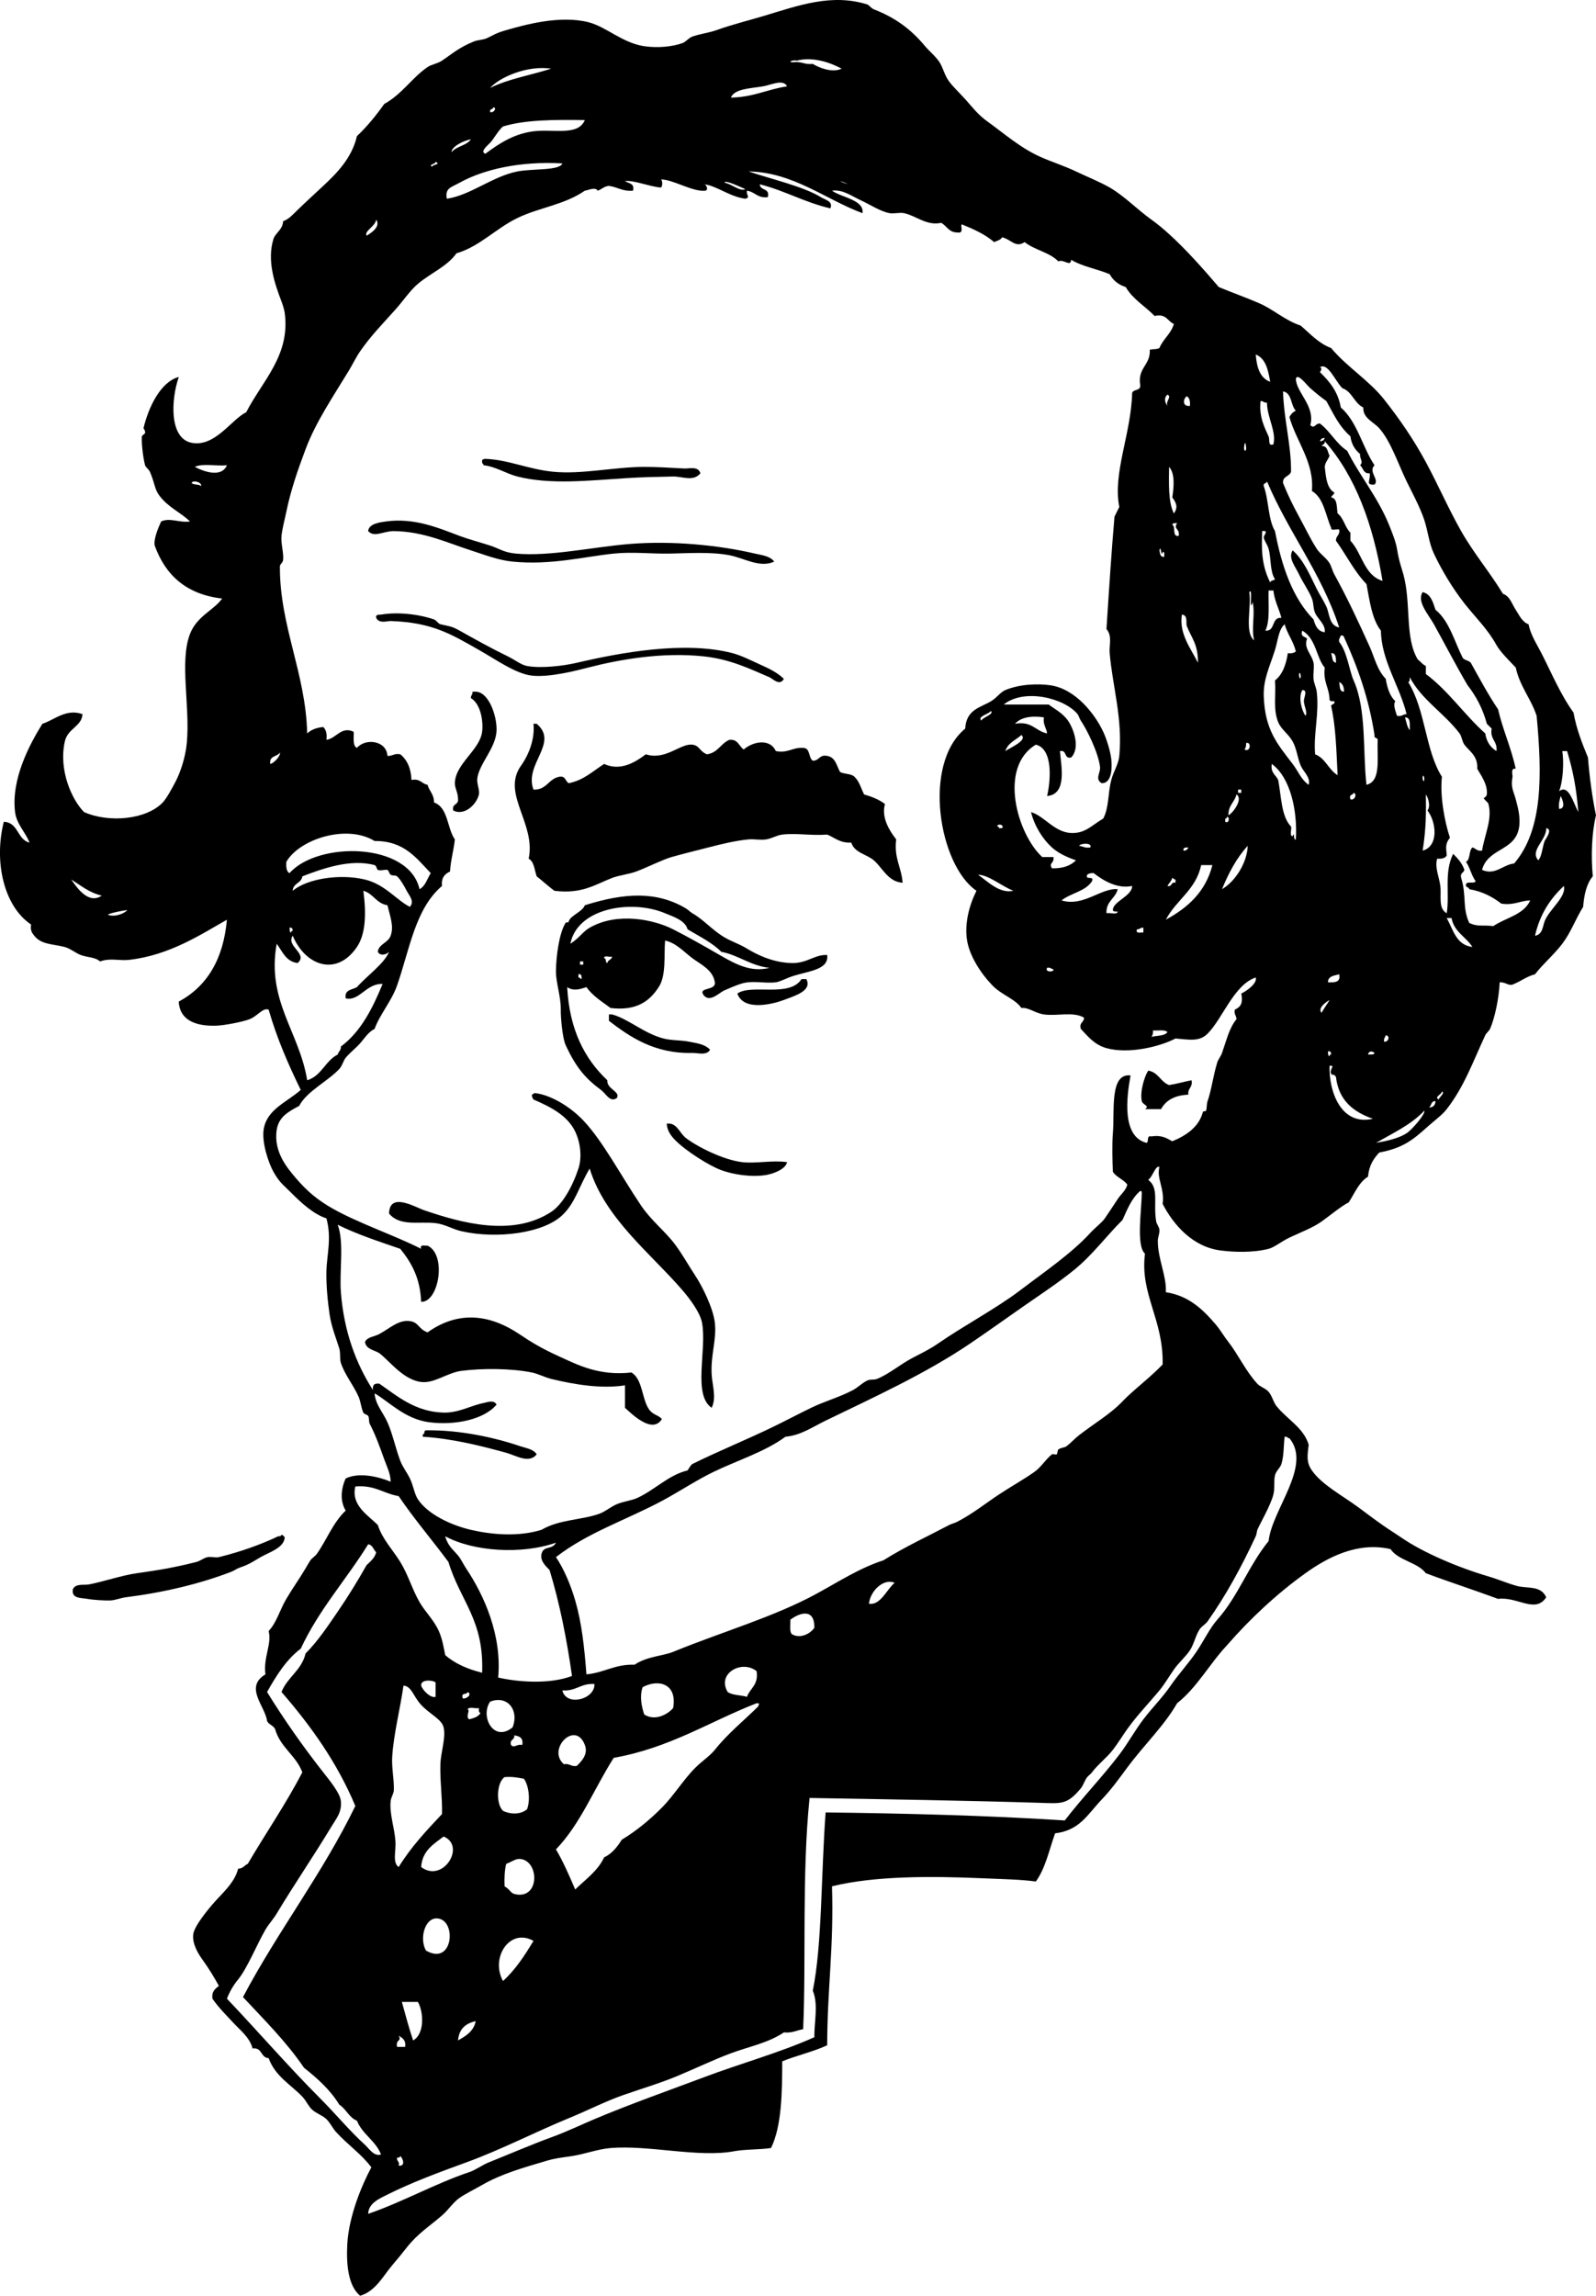 <?xml version="1.0" encoding="iso-8859-1"?>
<!-- Generator: Adobe Illustrator 13.0.2, SVG Export Plug-In . SVG Version: 6.00 Build 14948)  -->
<!DOCTYPE svg PUBLIC "-//W3C//DTD SVG 1.1//EN" "http://www.w3.org/Graphics/SVG/1.1/DTD/svg11.dtd">
<svg version="1.1" id="Layer_1" xmlns="http://www.w3.org/2000/svg" xmlns:xlink="http://www.w3.org/1999/xlink" x="0px" y="0px"
	 width="238.654px" height="343.146px" viewBox="0 0 238.654 343.146" style="enable-background:new 0 0 238.654 343.146;"
	 xml:space="preserve">
<g>
	<path style="fill-rule:evenodd;clip-rule:evenodd;" d="M104.733,70.746c-1.053,1.294-2.702,0.455-4.08,0.48
		c-2.286,0.042-4.722,0.097-6.96,0.24c-5.66,0.361-11.421,1.013-16.32-0.24c-1.744-0.446-3.245-1.49-5.04-1.68
		c-0.045-0.194-0.241-0.239-0.24-0.48c-0.088-0.408,0.188-0.453,0.48-0.48c3.395,0.115,6.36,1.541,10.08,1.92
		c4.286,0.438,9.177-0.71,13.68-0.72c1.64-0.003,3.828,0.115,6,0.24C103.044,70.066,104.412,69.63,104.733,70.746z"/>
	<path style="fill-rule:evenodd;clip-rule:evenodd;" d="M115.773,83.946c-2.167,0.996-4.503-0.539-6.72-0.96
		c-2.737-0.52-5.991-0.298-8.88-0.24c-2.785,0.056-5.529-0.297-8.4,0c-4.485,0.465-9.354,1.758-15.12,1.2
		c-2.146-0.208-4.213-1.03-6.24-1.68c-3.505-1.125-7.108-2.842-11.52-2.88c-1.564-0.014-2.92,1.013-3.84,0
		c0.086-1.127,1.808-1.325,2.64-1.44c4.231-0.588,7.785,0.931,11.04,2.16c1.337,0.505,2.66,0.828,4.56,1.44
		c1.318,0.425,2.031,1.037,3.84,1.2c5.153,0.465,11.492-0.991,17.04-1.44c6.355-0.515,13.287,0.172,18.72,1.44
		C113.887,82.978,115.154,83.096,115.773,83.946z"/>
	<path style="fill-rule:evenodd;clip-rule:evenodd;" d="M117.213,101.466c-0.617,1.155-1.706-0.049-2.16-0.24
		c-2.735-1.154-5.744-2.687-9.84-3.12c-6.133-0.648-12.404,0.421-17.28,1.68c-1.692,0.437-5.775,1.5-8.4,1.2
		c-2.415-0.276-5.298-2.356-7.92-3.84c-4.103-2.321-6.949-4.116-13.2-4.32c-0.483-0.016-1.74,0.444-2.16-0.48
		c-0.112-0.512,0.343-0.457,0.72-0.48c2.339-0.409,5.511-0.111,7.92,0.72c0.378,0.13,0.625,0.644,0.96,0.72
		c1.442,0.327,1.718,0.311,2.88,0.96c2.235,1.248,4.585,2.57,7.2,3.84c1.083,0.526,1.995,1.278,2.88,1.44
		c2.088,0.382,5.392-0.001,7.44-0.48c6.416-1.499,16.073-3.312,23.28-1.44c1.319,0.343,2.818,1.11,4.08,1.68
		C114.877,99.876,116.193,100.48,117.213,101.466z"/>
	<path style="fill-rule:evenodd;clip-rule:evenodd;" d="M70.653,103.386c0.16,0,0.32,0,0.48,0c1.952,0.04,3.171,3.58,3.12,5.76
		c-0.062,2.635-2.601,4.97-2.88,7.2c-0.103,0.816,0.388,1.763,0.24,2.4c-0.354,1.529-2.198,3.252-3.84,2.4
		c-0.252-1.052,0.812-0.788,0.72-1.68c0.001-1.001-0.497-1.677-0.48-2.4c0.066-2.921,3.714-4.92,4.08-7.68
		c0.189-1.429-0.146-4.12-1.68-5.04C70.383,103.915,70.708,103.839,70.653,103.386z"/>
	<path style="fill-rule:evenodd;clip-rule:evenodd;" d="M79.773,108.186c0.16,0,0.32,0,0.48,0c3.39,2.873-1.932,6.027-0.48,9.84
		c1.987,0.067,2.228-1.612,3.84-1.92c0.995-0.195,0.901,0.699,1.44,0.96c2.262-0.458,3.619-1.821,5.28-2.88
		c2.452,1.141,4.697-0.278,6.24-1.44c2.949,0.955,5.176-1.658,6.96-1.44c1.103,0.135,0.984,0.931,2.16,1.44
		c1.64-0.201,2.069-1.611,3.36-2.16c1.334-0.135,1.431,0.969,2.16,1.44c1.38-1.196,3.904-1.707,4.8,0.24
		c1.864,0.344,2.462-0.578,4.08-0.48c1.11,0.01,0.771,1.469,1.44,1.92c0.985,0.025,0.96-0.959,2.16-0.72
		c1.245,0.194,1.406,1.474,1.92,2.4c0.614,0.346,1.692,0.227,2.16,0.72c0.708,0.652,0.985,1.734,1.439,2.64
		c1.176,0.344,2.271,0.77,3.12,1.44c-0.581,2.048,0.705,4.018,1.68,5.28c-0.354,2.834,0.795,4.166,0.96,6.48
		c-2.179-0.126-3.035-2.277-4.319-3.36c-1.114-0.939-2.853-1.087-3.36-2.64c-1.689,0.089-2.46-0.74-3.6-1.2
		c-2.361,0.189-4.621-0.255-6.72,0c-0.842,0.102-1.579,0.597-2.4,0.72c-0.892,0.134-1.832-0.077-2.64,0
		c-1.956,0.185-4.119,0.711-6,1.2c-1.857,0.482-3.8,0.946-5.52,1.44c-1.359,0.391-3.533,1.505-5.28,2.16
		c-1.104,0.414-2.514,0.544-3.6,0.96c-2.51,0.962-4.502,2.444-8.64,1.92c-0.914-0.687-1.747-1.453-2.64-2.16
		c-0.339-0.94-0.368-2.191-1.2-2.64c1.082-5.077-3.749-9.385-1.44-13.44c0.151-0.266,0.306-0.46,0.48-0.72
		C79.049,112.761,79.998,110.512,79.773,108.186z"/>
	<path style="fill-rule:evenodd;clip-rule:evenodd;" d="M120.574,146.346c0.905,1.727-1.638,2.471-3.36,3.12
		c-1.569,0.591-5.996,1.764-6.96-0.96c2.119-1.496,7.794,0.655,9.6-2.16C120.093,146.346,120.333,146.346,120.574,146.346z"/>
	<path style="fill-rule:evenodd;clip-rule:evenodd;" d="M91.054,151.625c0.16,0,0.32,0,0.48,0c2.539,0.728,4.742,2.837,7.68,3.6
		c1.193,0.31,2.622,0.231,3.84,0.48c1.035,0.211,2.347,0.342,3.12,1.2c-0.482,0.914-1.843,0.461-2.64,0.48
		c-5.694,0.135-9.37-2.42-12.48-4.8C91.054,152.266,91.054,151.946,91.054,151.625z"/>
	<path style="fill-rule:evenodd;clip-rule:evenodd;" d="M171.694,160.025c1.516,0.244,1.838,1.682,3.12,2.16
		c1.183-0.177,2.218-0.502,3.359-0.72c0.222,1.101-0.601,1.159-0.479,2.16c-1.999,0.081-3.349,0.812-4.08,2.16c-0.8,0-1.601,0-2.4,0
		c0.786-0.515-0.358-0.626-0.479-1.2C170.439,163.189,171.106,160.951,171.694,160.025z"/>
	<path style="fill-rule:evenodd;clip-rule:evenodd;" d="M106.414,210.426c-2.866-1.968-0.681-8.656-1.44-12.72
		c-0.281-1.506-1.765-3.498-2.88-4.801c-4.632-5.412-11.619-10.748-13.92-18.24c-1.657,2.796-2.138,5.102-4.08,6.96
		c-2.835,2.713-9.81,3.611-15.12,2.399c-1.328-0.303-2.45-1.039-3.84-1.2c-2.531-0.292-5.329,0.537-6.96-1.439
		c0.078-3.265,3.833-0.974,5.28-0.48c5.499,1.875,13.188,4.019,18.96,0.24c1.682-1.101,3.185-3.768,4.08-6.48
		c0.553-1.678,0.318-3.84-0.48-5.52c-1.16-2.439-3.736-3.716-6.24-4.8c-0.127-0.193-0.25-0.39-0.24-0.72
		c0.194-0.045,0.239-0.241,0.48-0.24c2.344,0.274,5.254,2.03,7.2,4.08c2.913,3.068,5.535,8.096,8.64,12.72
		c1.488,2.216,3.587,3.838,5.04,5.76c1.14,1.509,1.994,3.099,3.12,4.8c0.958,1.447,2.63,4.756,2.88,6.961
		c0.289,2.552-0.629,4.734-0.48,7.68C106.498,207.049,107.177,208.889,106.414,210.426z"/>
	<path style="fill-rule:evenodd;clip-rule:evenodd;" d="M99.693,167.946c0.16,0,0.32,0,0.48,0c1.156,0.166,1.509,1.479,2.4,2.16
		c1.716,1.312,5.573,3.262,8.4,3.6c2.055,0.246,4.502-0.32,6.72,0c-0.196,1.048-2.05,1.741-3.12,1.92
		c-2.143,0.36-4.824-0.033-6.72-0.72c-1.8-0.653-5.406-2.932-6.96-4.56C100.265,169.687,99.774,168.988,99.693,167.946z"/>
	<path style="fill-rule:evenodd;clip-rule:evenodd;" d="M94.414,205.146c1.692,0.972,1.544,3.956,2.64,5.521
		c0.596,0.85,1.381,0.809,1.92,1.439c-1.399,2.274-4.393-0.652-5.52-1.68c0-1.12,0-2.24,0-3.36c-3.459,0.55-7.514-0.101-11.04-0.96
		c-0.91-0.222-1.973-0.777-2.88-0.96c-3.115-0.626-7.413-0.646-10.56-0.24c-1.96,0.253-3.95,1.79-5.76,1.681
		c-2.78-0.169-4.95-3.153-6.48-4.32c-0.786-0.494-1.987-0.573-2.16-1.68c0.366-0.786,1.3-0.735,2.16-1.2
		c1.582-0.855,2.892-2.16,4.56-1.92c1.362,0.196,1.254,1.186,2.64,1.68c5.061-3.595,9.87-2.308,13.68,0.24
		c1.971,1.317,3.35,2.151,6,3.359C86.358,203.997,89.57,205.691,94.414,205.146z"/>
	<path style="fill-rule:evenodd;clip-rule:evenodd;" d="M80.253,217.386c-1.162,1.441-3.123,0.153-4.56-0.24
		c-3.518-0.963-7.828-2.09-12.48-2.4c-0.039-0.278,0.053-0.427,0.24-0.479c-0.039-0.279,0.053-0.427,0.24-0.48
		c5.073-0.065,10.222,1.06,14.16,2.4C78.637,216.452,79.8,216.604,80.253,217.386z"/>
	<path style="fill-rule:evenodd;clip-rule:evenodd;" d="M42.574,229.865c-0.176,1.512-2.24,2.112-3.6,2.88
		c-0.73,0.413-1.371,0.857-2.16,1.2c-0.729,0.316-1.146,0.375-1.68,0.721c-0.073,0.047-0.49,0.243-0.48,0.239
		c-4.773,1.854-10.308,3.147-15.84,3.84c-0.791,0.1-1.6,0.459-2.4,0.48c-0.693,0.019-2.429-0.072-3.36-0.24
		c-0.92-0.165-2.402-0.016-2.16-1.439c0.443-0.911,1.619-0.573,2.4-0.721c2.247-0.424,4.833-1.345,7.2-1.68
		c3.124-0.441,5.508-0.821,8.88-1.68c0.611-0.156,1.047-0.594,1.68-0.721c0.535-0.106,1.151,0.13,1.68,0
		c3.109-0.762,6.119-1.814,8.88-3.119c0.279,0.039,0.427-0.054,0.48-0.24C42.307,229.492,42.523,229.597,42.574,229.865z"/>
	<path style="fill-rule:evenodd;clip-rule:evenodd;" d="M4.414,125.946c-0.589-1.532-1.937-2.759-2.16-4.56
		c-0.613-4.953,2.193-10.162,4.08-13.2c1.786-0.561,3.56-2.325,6-1.44c-0.104,1.856-2.196,2.101-2.64,4.08
		c-0.962,4.292,1.066,8.746,2.88,10.56c3.788,1.665,9.352,1.096,11.76-1.44c0.596-0.628,1.351-2.046,1.92-3.12
		c0.653-1.231,1.471-3.52,1.68-5.76c0.516-5.542-1.122-12.202,0.48-16.32c1.045-2.687,3.597-3.552,4.8-5.28
		c-5.377-0.623-8.488-3.512-10.08-7.92c-0.179-0.954,0.486-2.561,0.96-3.6c1.335-0.622,2.649,0.225,4.32,0
		c-1.541-1.469-3.187-2.05-4.56-3.84c-0.769-1.003-0.651-1.754-1.44-3.6c-0.14-0.326-0.651-0.693-0.72-0.96
		c-0.332-1.289-0.547-3.327-0.48-4.32c0.008-0.11,0.464-0.413,0.48-0.48c0.078-0.328-0.234-0.744-0.24-0.72
		c0.729-3.092,2.535-6.951,5.28-7.68c-1.195,3.48-1.416,9.184,1.92,9.84c3.491,0.687,5.948-3.499,8.16-4.56
		c2.414-4.702,6.629-8.519,5.76-14.88c-0.066-0.479-0.323-1.269-0.48-1.68c-1.038-2.711-2.202-6.133-1.2-9.36
		c0.273-0.88,1.38-1.354,1.44-2.64c0.871-0.301,1.517-1.058,2.16-1.68c1.23-1.192,2.429-2.279,3.84-3.6
		c1.946-1.821,4.271-4.103,5.04-7.44c1.525-1.435,2.851-3.069,4.08-4.8c2.723-1.517,4.142-3.919,6.48-5.52
		c0.61-0.417,1.444-0.481,2.16-0.96c1.483-0.99,2.529-1.968,4.8-2.88c0.584-0.234,1.302-0.2,1.92-0.48
		c1.045-0.474,1.212-0.721,2.88-1.2c2.837-0.814,7.988-2.247,12.24-1.2c2.701,0.665,5.116,3.114,8.4,3.6
		c2.036,0.301,4.286,0.069,5.76-0.48c0.438-0.163,0.913-0.774,1.44-0.96c1.13-0.4,2.495-0.564,3.6-0.96
		c2.427-0.871,4.881-1.46,7.2-2.16c5.069-1.528,10.034-3.353,15.36-1.68c0.226,0.071,0.61,0.583,0.96,0.72
		c3.247,1.272,5.55,2.961,7.68,5.52c0.627,0.754,1.591,1.515,2.16,2.4c0.55,0.855,0.73,1.937,1.439,2.88
		c0.635,0.844,1.595,1.745,2.4,2.64c1.187,1.319,1.886,2.307,3.36,3.36c2.27,1.622,4.923,3.958,7.92,5.28
		c1.699,0.75,3.558,1.336,5.279,2.16c1.639,0.784,3.459,1.497,5.04,2.4c2.166,1.238,4.052,3.233,6.24,4.8
		c0.979,0.702,1.756,1.362,2.641,2.16c2.453,2.213,5.103,5.185,7.439,7.92c2.076,0.86,3.976,1.531,6,2.4
		c2.182,0.936,3.874,2.579,6.24,3.36c1.424,1.216,2.647,2.633,4.56,3.36c2.351,2.825,5.64,4.795,7.92,7.68
		c2.272,2.874,4.427,5.995,6.24,9.36c1.834,3.402,3.392,6.997,5.28,10.32c1.905,3.354,4.296,6.15,6.24,9.36
		c1.08,0.397,1.327,1.499,1.92,2.4c0.494,0.752,0.983,1.868,1.92,2.16c0.292,1.562,1.224,2.96,1.92,4.32
		c1.537,3.003,2.832,6.149,4.8,8.88c0.448,2.512,1.302,4.619,2.16,6.72c0.245,3.035,0.639,5.922,1.2,8.64
		c-0.654,2.73-0.745,6.081-0.48,9.12c-0.919,1.081-1.291,2.709-1.439,4.56c-1.192,1.922-1.815,3.801-3.12,5.52
		c-1.254,1.651-2.812,2.928-4.08,4.56c-1.205,0.315-2.05,0.99-3.12,1.44c-0.82,0.435-1.117-0.275-2.16-0.24
		c-0.108,2.442-0.747,5.377-1.439,6.96c-0.124,0.282-0.567,0.63-0.721,0.96c-1.88,4.049-3.153,7.679-5.76,11.04
		c-0.696,0.897-1.895,1.753-2.88,2.64c-2.227,2.003-3.717,3.189-7.2,3.84c-0.859,0.9-1.552,1.968-1.68,3.6
		c-1.378,0.862-2.007,2.474-2.88,3.84c-1.29,0.677-2.644,1.863-4.08,2.88c-1.3,0.919-2.847,1.485-4.8,2.399
		c-1.127,0.527-2.241,1.454-3.12,1.681c-2.373,0.611-5.306,0.489-7.2,0.239c-4.115-0.541-6.987-3.761-8.641-6.959
		c0.321-2.338-0.937-3.773-0.479-5.52c-0.574-0.324-1.025,1.526-1.68,1.92c1.686,1.265,0.717,3.472,1.199,6.24
		c0.06,0.337,0.45,0.859,0.48,1.199c0.053,0.599-0.239,1.107-0.24,1.681c-0.002,2.735,1.336,5.274,1.2,7.68
		c3.393,0.521,5.499,2.523,7.44,4.8c0.721,0.846,1.183,1.7,1.92,2.641c1.409,1.797,2.615,4.399,4.319,6.239
		c0.447,0.483,1.209,0.664,1.681,1.2c0.543,0.617,0.702,1.541,1.199,2.16c1.586,1.973,4.061,3.23,4.801,5.76
		c-0.184,1.558-0.387,2.601,0.479,3.84c1.513,2.163,4.555,3.742,6.96,5.521c1.164,0.86,2.384,1.786,3.601,2.64
		c0.999,0.702,1.69,1.108,2.88,1.92c3.283,2.242,8.476,4.444,12.96,5.761c1.492,0.438,2.979,1.088,4.319,1.439
		c1.511,0.396,3.52-0.12,4.32,1.68c-1.632,2.499-4.312-0.144-7.2,0.24c-3.558-1.321-7.252-2.508-10.8-3.84
		c-1.287-1.673-4.07-1.85-5.28-3.6c-4.93-1.145-9.431,1.243-12.72,3.6c-4.25,3.046-8.285,6.801-11.76,10.8
		c-2.599,2.762-4.44,6.28-7.44,8.641c-1.892,3.327-4.863,6.135-7.439,9.6c-1.143,1.536-2.31,3.196-3.84,4.8
		c-2.15,2.254-3.263,4.593-6.96,5.04c-0.887,2.475-1.452,5.269-2.881,7.2c-2.315-0.312-4.908-0.348-7.92-0.48
		c-7.844-0.345-16.254-0.358-22.56,1.2c0.285,9.203-0.697,15.194-0.72,23.761c-2.076,0.964-4.559,1.521-6.72,2.399
		c-0.014,4.467-0.051,9.688-1.68,12.96c-1.775,0.261-3.842,0.168-5.52,0.48c-5.347,0.993-12.73-0.959-18.48-0.48
		c-1.905,0.159-3.917,0.926-5.76,1.2c-1.692,0.252-2.441,0.306-3.84,0.72c-3.544,1.049-6.698,1.935-9.6,3.601
		c-1.158,0.664-2.473,1.305-3.36,1.92c-0.979,0.679-1.642,1.777-2.64,2.64c-1.919,1.659-3.587,2.662-5.28,4.8
		c-0.726,0.917-1.391,1.748-2.16,2.641c-1.331,1.544-2.461,3.873-4.8,4.56c-1.797-1.496-2.076-4.675-1.92-7.68
		c0.221-4.248,2.211-8.941,3.6-11.521c-1.493-1.997-3.539-3.363-5.28-5.279c-0.528-0.581-0.876-1.376-1.44-1.921
		c-0.589-0.569-1.585-0.882-2.16-1.439c-0.617-0.599-0.853-1.307-1.44-1.92c-1.766-1.844-4.054-3.034-5.04-5.76
		c-1.229-0.051-0.916-1.645-2.4-1.44c-0.432-1.668-1.842-2.715-2.88-3.84c-1.083-1.174-2.196-2.257-3.12-3.601
		c-0.153-1.112,0.435-1.484,0.96-1.92c-0.708-1.282-1.451-2.522-2.4-3.84c-0.459-0.638-1.616-2.271-1.44-3.84
		c0.142-1.268,2.299-3.867,3.36-5.04c1.127-1.245,2.879-2.812,3.36-4.8c0.731,0.011,0.934-0.507,1.44-0.72
		c2.693-4.587,5.665-8.896,8.16-13.681c-0.963-2.557-3.315-3.724-4.08-6.479c-0.267-0.533-0.95-0.65-1.2-1.2
		c-0.265-2.197-3.457-5.028-0.24-6.96c-0.342-2.579,0.989-4.506,0.48-6.48c1.192-1.252,1.644-3.104,2.64-4.8
		c0.901-1.534,1.959-3.004,2.88-4.56c0.232-0.393,0.456-0.812,0.72-1.2c0.224-0.329,0.711-0.61,0.96-0.96
		c1.467-2.059,2.392-4.645,4.32-6.48c-0.873-1.445-0.708-3.245,0-4.8c2.039-0.99,4.974-0.243,6.72,0.48
		c0.001-1.193-0.583-2.306-0.96-3.36c-0.658-1.836-1.296-3.632-2.16-5.28c-0.167-0.318-0.052-0.899-0.24-1.199
		c-0.098-0.156-0.621-0.264-0.72-0.48c-0.323-0.708-0.395-1.67-0.72-2.4c-0.796-1.788-2.076-3.288-2.64-5.039
		c-0.203-0.631-0.016-1.405-0.24-2.16c-0.357-1.207-1.163-3.167-1.44-5.04c-0.288-1.942-0.529-4.403-0.48-6.48
		c0.059-2.512,0.815-4.979,0-7.92c-1.89-0.604-3.726-2.278-5.28-3.84c-1.255-1.261-1.708-1.479-2.64-3.12
		c-0.687-1.209-1.825-4.428-1.44-6.48c0.543-2.9,3.437-3.911,5.52-5.76c-1.837-3.763-3.548-7.652-4.8-12
		c-0.87-0.34-1.642,0.969-2.88,1.44c-1.019,0.388-3.707,0.924-5.04,0.96c-2.886,0.077-5.375-0.75-5.52-3.6
		c4.208-2.272,6.667-6.292,7.2-12.24c-3.746,2.112-8.522,5.315-14.64,6c-1.452,0.162-2.832-0.319-4.32,0.24
		c-0.755-0.672-1.873-0.587-2.88-0.96c-0.788-0.292-1.579-0.985-2.4-1.2c-1.789-0.468-3.503-0.337-4.56-1.68
		c-0.318-0.402-0.636-0.804-0.48-1.68c-4.1-2.745-5.583-9.441-4.08-15.36C2.786,122.934,2.543,125.496,4.414,125.946z
		 M119.133,9.065c-0.521-0.173-1.527,0.246-0.48,0.24c1.208-0.167,1.673,0.407,2.88,0.24c0.933,0.591,2.936,1.379,4.319,0.72
		C124.206,9.372,121.543,8.421,119.133,9.065z M73.293,13.146c2.655-1.345,6.091-1.909,9.12-2.88
		C78.874,9.72,74.666,11.555,73.293,13.146z M114.093,12.906c-2.009,0.334-4.26,0.365-4.8,1.68c3.318-0.042,5.473-1.247,8.4-1.68
		C117.119,11.757,115.324,12.701,114.093,12.906z M73.293,16.746c0.494,0.21,1.078-0.623,0.48-0.72
		C73.752,16.404,73.162,16.213,73.293,16.746z M75.213,18.906c-0.549,0.451-1.092,1.356-1.68,2.16
		c-0.409,0.559-1.886,1.554-0.96,1.92c1.773-1.301,4.058-2.965,7.2-3.36c3.047-0.383,6.658,0.748,7.68-1.68
		C83,17.892,78.582,17.874,75.213,18.906z M67.534,22.746c0.696-0.904,2.234-0.965,2.88-1.92
		C69.177,21.034,67.448,22.013,67.534,22.746z M64.653,24.906c-0.041-0.325,1.389-0.311,0.48-0.72
		C65.174,24.51,63.913,24.665,64.653,24.906z M68.733,27.306c-1.299,0.72-2.218,0.81-1.92,2.4c3.546-0.516,6.793-3.333,10.56-4.08
		c2.251-0.446,6.303-0.087,6.72-1.2C77.675,24.056,72.258,25.352,68.733,27.306z M94.653,28.505c-1.572,0.132-2.323-0.557-3.6-0.72
		c-0.738,0.062-1.08,0.521-1.68,0.72c-0.33-0.619-1.471-0.053-1.92,0c-3.086,2.125-6.85,2.514-10.08,4.08
		c-3.22,1.562-5.697,4.292-9.12,5.28c-1.385,1.97-3.856,2.945-5.76,4.56c-1.202,1.019-2.172,2.511-3.36,3.84
		c-1.982,2.219-3.65,3.892-5.28,6.24c-0.63,0.907-1.083,1.896-1.68,2.88c-2.278,3.754-4.948,7.676-6.48,11.76
		c-1.182,3.153-2.213,6.108-2.88,9.36c-0.232,1.134-0.601,2.462-0.72,3.6c-0.117,1.117,0.358,2.562,0.24,3.6
		c-0.051,0.445-0.479,0.601-0.48,0.96c-0.04,8.927,3.87,15.943,4.08,24.96c0.58-0.541,1.379-0.86,2.4-0.96
		c0.412,0.388,0.596,1.004,0.48,1.92c1.501-0.22,2.215-2.096,4.08-1.2c0.034,0.926-0.188,2.107,0.48,2.4
		c1.336-1.523,4.441-1.066,4.56,1.2c0.773,0.053,1.015-0.424,1.92-0.24c1.023,0.817,1.601,2.08,1.68,3.84
		c1.302-0.262,1.508,0.571,2.4,0.72c0.251,0.949,0.988,1.412,0.96,2.64c2.142,0.738,1.937,3.823,3.12,5.52
		c-0.169,1.67-0.616,3.063-0.72,4.8c-0.763,0.356-1.332,0.909-1.2,2.16c-4.016,3.426-4.82,9.452-6.72,14.88
		c-0.811,2.315-2.548,4.271-3.36,6.48c-0.959,0.492-1.516,1.427-2.16,2.16c-0.666,0.757-1.495,1.355-2.16,2.16
		c-0.373,0.452-0.498,1.187-0.96,1.68c-1.752,1.869-4.877,3.341-6,5.52c-1.722,0.902-3.078,1.704-3.36,3.6
		c-0.49,3.293,1.631,5.734,2.88,7.2c1.683,1.975,3.281,3.297,5.52,4.56c3.882,2.19,9.386,4.047,13.2,6
		c-0.242-0.723,0.535-0.426,0.96-0.48c2.913,1.364,1.685,8.506-0.96,8.4c-0.127-3.554-1.468-5.892-3.12-7.92
		c-3.215-1.105-6.473-2.168-9.36-3.601c1,2.6,0.235,6.905,0.48,10.08c0.463,6.019,2.332,10.791,4.8,14.64
		c-0.111-0.751,0.208-1.071,0.96-0.96c2.661,1.843,5.381,4.219,9.6,4.32c2.275,0.055,4.069-1.068,6-1.439
		c0.48-0.093,1.497-0.536,1.92,0.239c-1.826,2.208-6.155,3.15-10.08,2.641c-3.633-0.473-6.003-3.085-8.16-4.32
		c0.123,1.677,1.256,2.829,1.92,4.32c0.805,1.808,1.207,3.878,1.92,5.76c0.352,0.928,0.969,1.68,1.44,2.64
		c0.525,1.07,0.665,2.315,1.2,3.12c1.504,2.266,4.991,3.882,7.92,4.561c3.053,0.707,7.014,1.088,10.56,0
		c2.683-1.578,5.939-1.433,8.64-2.4c0.907-0.325,1.716-1.052,2.64-1.44c1.005-0.423,2.198-0.522,3.12-0.96
		c2.645-1.253,4.639-3.41,7.44-4.08c0.24-0.319,0.396-0.724,0.72-0.96c3.887-1.924,8.032-3.599,12-5.52
		c1.918-0.929,3.833-1.946,5.76-2.88c2.057-0.997,4.238-1.58,6.24-2.641c0.781-0.414,1.374-1.075,2.16-1.439
		c0.483-0.225,0.936-0.047,1.439-0.24c1.678-0.643,3.491-2.177,5.28-3.12c1.323-0.697,2.556-1.27,3.84-2.16
		c3.806-2.639,8.751-5.268,12.24-7.92c3.637-2.764,7.756-5.562,10.56-8.64c0.72-0.79,1.68-1.47,2.16-2.16
		c0.667-0.957,1.218-1.833,1.92-2.88c0.521-0.777,1.213-1.267,1.44-2.16c-0.568-0.792-1.636-1.084-2.16-1.92
		c-0.074-1.47-0.136-4.167,0-5.76c0.279-3.278-0.525-9.029,2.64-8.64c-0.61,3.377-1.31,9.142,2.4,10.08
		c0.383-0.177-0.055-1.175,0.72-0.96c1.532-0.252,2.294,0.266,3.12,0.72c2.145-0.874,3.987-2.176,4.56-4.32
		c0.077-0.289,0.408-0.089,0.48-0.24c0.159-0.33,0.065-0.943,0.24-1.44c0.588-1.674,0.819-3.722,1.439-5.76
		c0.15-0.493,0.534-0.908,0.721-1.44c0.71-2.033,1.089-3.743,2.159-5.04c0.006-0.565-0.413-0.707-0.239-1.44
		c1.031-0.463,1.2-1.158,0.96-2.4c0.926-0.439,2.421-1.572,2.16-2.4c-3.263,1.088-4.942,6.143-7.2,8.4
		c-1.234,1.234-2.722,0.89-4.8,0.72c-2.29,1.206-6.978,2.37-10.32,1.44c-1.869-0.52-2.891-1.901-3.84-2.88
		c-0.275-0.995,0.505-0.935,0.479-1.68c-1.614-0.945-4.038-0.195-6-0.48c-1.367-0.198-2.244-1.076-3.359-0.96
		c-0.934-1.371-2.923-1.927-4.32-3.36c-1.678-1.721-3.504-4.442-3.84-6.96c-0.32-2.397,0.359-5.05,1.439-7.2
		c-5.617-3.842-8.14-18.929-1.68-24.24c0.15-2.859,2.254-3.132,3.84-4.08c0.919-0.55,1.409-1.366,2.16-1.68
		c2.214-0.925,4.961-0.97,6.72-0.72c3.728,0.529,6.649,4.237,7.92,6.96c0.506,1.083,1.069,2.892,1.2,4.08
		c0.099,0.892,0.244,3.617-1.439,3.6c-1.048-0.606-0.149-1.578-0.24-2.4c-0.243-2.186-2.009-5.688-2.88-6.96
		c-0.191-0.279-0.314-0.758-0.48-0.96c-1.978-2.417-7.985-3.899-11.04-1.44c2.24,0,4.48,0,6.721,0c0.758,0.594,2.084,1.251,2.88,2.4
		c0.874,1.263,1.871,4.076,0.479,5.52c-1.129,0.249-0.572-1.188-1.68-0.96c0.201,2.304,1.103,6.443-1.92,6.72
		c0.556-2.34,0.906-7.06-1.681-7.68c-5.671,3.395-2.747,13.417,0.96,16.8c0.561,0,1.12,0,1.681,0c0.104,1.053-0.735,0.789-0.24,1.68
		c1.643,0.042,2.812-0.388,3.6-1.2c-1.312-0.436-2.643-1.054-3.6-1.92c-1.373-1.242-2.613-3.21-3.12-5.28
		c1.996,0.585,3.489,3.022,6,3.12c2.107,0.082,3.012-1.098,4.8-2.16c0.873-1.641,0.677-3.758,1.2-5.76
		c0.332-1.27,1.083-2.358,1.2-3.6c0.521-5.534-1.008-10.382-1.44-15.36c-0.105-1.219,0.432-2.542-0.479-3.6
		c0.425-6.596,0.756-11.632,1.2-16.8c0.238-0.481,0.468-0.972,0.72-1.44c-1.014-5.07,1.769-10.927,1.92-17.04
		c0.164-0.636,1.331-0.269,1.2-1.2c-0.397-2.637,1.56-2.92,1.439-5.28c0.929-0.16,0.854,0,1.44-0.24
		c0.545-1.375,1.729-2.111,2.16-3.6c-0.958-0.403-1.123-1.597-2.88-1.2c-1.417-1.463-3.263-2.498-4.32-4.32
		c-1.096-0.344-1.886-0.994-2.4-1.92c-1.853-0.787-4.131-1.148-5.76-2.16c-0.075,1.141-1.087-0.144-1.92,0.24
		c-1.287-1.353-3.578-1.701-5.04-2.88c-1.347,0.929-2-0.395-3.36-0.72c-0.229,0.409-0.754,0.526-1.199,0.72
		c-1.33-1.15-3.033-1.927-4.801-2.64c-0.375,0.021,0.46,1.431-0.72,1.2c-1.272-0.007-1.559-1.001-2.399-1.44
		c-2.159,0.483-3.709-1.04-5.521-1.44c-0.683-0.151-1.517,0.112-2.16,0c-1.387-0.241-2.978-1.309-4.319-1.92
		c-1.372-0.625-2.727-1.673-4.32-1.44c1.465,1.039,4.851,1.358,4.56,3.36c-5.545-2.055-10.354-6.126-17.04-6.24
		c3.453,1.162,8.271,2.268,10.8,3.84c0.684,0.425,1.861,0.586,1.44,1.68c-3.838-0.882-6.793-2.646-10.56-3.6
		c0.036,1.004,1.566,0.514,1.2,1.92c-1.561,0.201-1.913-0.808-3.12-0.96c-0.121,0.754,0.566,0.981-0.24,1.2
		c-2.352-0.29-4.491-2.067-6.24-2.16c0.387-0.103,0.806,0.895,0.24,0.96c-1.914,0.207-4.932-1.767-6.72-1.68
		c0.392-0.108,0.392,1.308,0,1.2c-1.743-0.18-3.995-1.121-5.28-0.96C93.96,27.438,94.94,27.339,94.653,28.505z M111.454,28.266
		c-0.786-0.321-3.091-1.458-3.12-0.96C109.377,27.468,110.632,28.678,111.454,28.266z M126.093,27.306
		C128.009,27.928,124.492,26.584,126.093,27.306L126.093,27.306z M54.813,35.226c0.722-0.406,2.148-1.362,1.44-2.4
		C56.14,33.839,54.432,34.514,54.813,35.226z M189.933,57.065c-0.301-1.778-0.672-3.488-2.159-4.08
		C187.925,54.914,188.406,56.514,189.933,57.065z M226.414,129.065c4.319-5.018,4.191-13.226,3.36-22.08
		c-0.855-2.585-2.505-4.375-3.12-7.2c-0.958-1.024-2.326-2.355-2.88-3.36c-1.354-2.454-3.15-4.133-4.801-6.24
		c-1.735-2.216-3.352-4.879-4.56-7.44c-0.734-1.557-0.879-3.341-1.44-5.04c-0.631-1.91-1.878-4.192-2.64-5.76
		c-1.287-2.651-2.368-5.987-4.08-7.92c-0.871-0.984-2.467-1.499-2.4-3.12c-1.361-0.638-1.644-2.356-3.119-2.88
		c-0.997-0.922-2.187-3.944-3.36-3.12c0.373,0.062,0.166,0.526,0,0.72c1.417,1.383,2.705,2.896,3.12,5.28
		c2.449,2.111,3.22,5.9,5.04,8.64c-0.987,0.974,0.785,2.143,0,2.88c-1.437,0.105-0.556-0.614-0.72-1.68
		c-0.978,0.097-0.947-0.813-1.44-1.2c0.556-0.533-0.081-0.936,0-1.68c-0.737-0.623-1.287-1.433-1.44-2.64
		c-1.806-1.634-2.487-3.31-3.6-5.28c-0.681-0.474-1.554-1.168-2.4-1.92c-0.603-0.536-1.864-2.296-2.159-1.44
		c-0.004,2.028,2.948,4.122,2.159,6.96c0.624,0.646,0.725-0.293,1.44-0.24c1.548,1.172,2.426,3.014,4.08,4.08
		c1.802,3.637,4.565,6.923,6.24,11.04c0.41,1.01,1.024,2.52,1.199,3.6c0.314,1.932,0.631,2.646,0.96,3.84
		c1.19,4.317,0.178,9.484,2.16,12.72c0.426,0.294,0.695,0.745,1.2,0.96c0,0.4,0,0.8,0,1.2c3.389,2.531,5.754,6.086,8.88,8.88
		c0.195,1.245,0.78,2.1,1.681,2.64c0.173-1.533-1.017-1.704-0.721-3.36c-0.245-0.235-0.485-0.475-0.72-0.72
		c-0.61-2.269-1.62-4.14-2.88-5.76c-1.728-2.919-3.401-6.177-5.04-9.12c-0.817-1.468-2.601-3.397-1.68-4.8
		c1.232,0.288,1.542,1.498,1.92,2.64c2.077,1.683,2.812,4.708,4.08,7.2c0.283,0.356,0.906,0.373,1.199,0.72
		c1.318,2.362,2.594,4.767,4.08,6.96c0.724,3.117,1.953,5.728,2.641,8.88c-0.824-0.154-0.436,0.949-0.48,1.2
		c-0.287,1.63,0.127,2.05,0.48,3.36c0.344,1.274,0.757,2.837,0.479,4.32c-0.649,3.473-4.631,2.95-5.52,6.24
		C223.589,130.896,224.722,129.24,226.414,129.065z M193.053,70.505c-0.218,0.742-1.272,0.647-1.2,1.68
		c0.682,1.719,1.504,3.41,2.4,5.04c0.873,1.587,1.685,3.322,2.64,4.8c0.54,0.834,1.417,1.333,1.921,2.16
		c0.28,0.462,0.421,1.14,0.72,1.68c1.938,3.508,3.71,7.318,5.28,10.8c0.735,1.631,1.094,3.451,2.399,4.8
		c0.226,1.374,0.618,2.582,1.44,3.36c-0.396,0.467,0.05,1.545,0.239,2.16c0.733,0.174,0.875-0.245,1.44-0.24
		c-1.055-4.277-3.778-7.992-3.84-12.48c-1.339-1.701-1.674-4.406-2.16-6.96c-1.812-1.868-3.017-4.344-4.56-6.48
		c-0.04-0.759,0.638-0.802,0.479-1.68c-0.349-0.131-1.24,0.281-1.2-0.24c-0.854-1.946-1.113-4.486-2.88-5.52
		c0.387-4.255-2.344-7.395-3.359-11.04c0.207-0.433,0.527-0.752,0.96-0.96c-0.81-0.791-0.546-2.655-1.921-2.88
		C192.013,62.979,193.082,66.446,193.053,70.505z M174.574,60.666c-0.316-0.744,0.711-1.331,0-1.68
		C174.063,59.39,174.118,60.088,174.574,60.666z M177.933,60.666c0.05-0.689-0.061-1.219-0.479-1.44
		C176.912,59.602,176.748,60.812,177.933,60.666z M189.694,65.226c0.234,0.548-0.149,1.489,0.72,1.2
		c0.483-1.927-0.945-4.013-0.96-6.24c-0.454,0.054-0.529-0.271-0.96-0.24C188.223,62.41,189.203,64.081,189.694,65.226z
		 M197.374,65.946c0.413,0.013,0.615-0.185,0.72-0.48C197.681,65.453,197.478,65.65,197.374,65.946z M197.614,66.666
		c0.938-0.057,0.868,0.892,1.2,1.44c-0.2,0.601-0.658,0.942-0.721,1.68c0.179,1.581,0.312,3.209,1.44,3.84
		c-0.058,0.343-0.396,0.405-0.48,0.72c0.957,0.163,0.805,1.436,0.96,2.4c0.919,0.681,1.103,2.098,1.92,2.88c0,0.4,0,0.8,0,1.2
		c1.749,1.852,2.032,5.168,4.801,6c-1.41-8.431-4.034-15.646-8.641-20.88C198.166,66.417,197.769,66.421,197.614,66.666z
		 M186.333,67.146c0.039-0.167-0.084-1.396-0.24-0.72C185.882,67.339,186.222,67.627,186.333,67.146z M33.934,69.545
		c-1.523,0.158-3.676-0.316-4.8,0.24C30.513,70.517,33.12,71.429,33.934,69.545z M175.534,76.746c0.681-0.948,0.325-1.629-0.24-2.4
		c0.258-1.65,0.408-3.583-0.479-4.56C174.788,72.372,174.681,75.038,175.534,76.746z M30.093,72.666
		c0.107-0.609-1.254-0.956-1.44-0.48C28.96,72.519,29.787,72.333,30.093,72.666z M188.973,72.666c0.76,2.041,0.631,4.97,1.681,6.72
		c1.012,5.308,2.635,10.005,5.76,13.2c0.267,0.934,0.617,1.783,1.68,1.92c0.135-1.179-1.001-1.921-1.439-2.88
		c-0.312-0.679-0.196-1.434-0.48-2.16c-0.451-1.154-1.39-2.459-1.92-3.6c-0.551-1.187-1.69-2.469-0.96-3.6
		c1.676,1.465,2.611,3.787,3.6,5.76c0.434,0.864,1.039,1.775,1.44,2.64c0.478,1.03,0.393,2.85,1.92,3.12
		c-2.682-8.198-7.576-14.184-10.8-21.84C189.432,72.324,188.841,72.133,188.973,72.666z M176.253,80.105
		c0.201-1.175-0.845-0.933-0.24-1.92c-0.282,0.038-0.681-0.041-0.72,0.24C175.869,78.73,175.209,80.27,176.253,80.105z
		 M189.933,87.065c0.062-0.337,0.526-0.273,0.721-0.48c-0.785-1.193-0.551-3.086-0.96-4.56c-0.172-0.618-0.619-1.134-0.721-1.68
		c-0.058-0.314,0.86-1.123-0.239-0.96C188.658,81.812,188.543,84.303,189.933,87.065z M174.093,83.226c0-0.16,0-0.32,0-0.48
		c-0.014-0.146-0.035-0.284-0.24-0.24c-0.244,1.021-0.234-1.261-0.479-0.24C173.474,82.725,173.46,83.299,174.093,83.226z
		 M187.534,95.706c-0.46-1.793,0.202-4.016-0.24-5.76c-0.054,0.186-0.007,0.473-0.24,0.48c-0.064-0.514,0.187-2.561-0.239-1.92
		C187.147,90.812,186.064,94.535,187.534,95.706z M189.213,94.266c1.562,0.122,0.838-2.042,2.4-1.92
		c-0.371-1.39-1.023-2.497-1.2-4.08c-0.24,0-0.48,0-0.72,0C189.645,90.377,189.926,92.818,189.213,94.266z M179.133,99.065
		c0.033-2.799-1.001-3.757-1.68-5.52c-0.137-0.355,0.218-1.625-0.72-1.68C176.275,94.743,178.086,96.945,179.133,99.065z
		 M190.654,97.146c-0.804,2.545-1.779,4.43-1.681,6.96c0.195,4.963,1.962,7.023,4.32,10.08c0.799,1.035,1.312,2.407,2.4,3.12
		c0.307-1.138-0.782-1.916-1.2-2.88c-0.468-1.079-0.585-2.499-1.2-3.6c-0.631-1.129-1.709-1.784-2.16-2.88
		c-0.794-1.932-0.306-4.046-0.479-6.24c1.121-0.878,1.652-2.348,1.92-4.08c0.557,0.077,0.921-0.039,1.2-0.24
		c-0.365-1.555-1.258-2.583-1.681-4.08C191.18,94.096,191.088,95.767,190.654,97.146z M195.454,95.466
		c-0.568,1.417,0.695,2.3,0.96,3.6c0.129,0.635-0.071,1.567,0,2.4c0.059,0.684,0.4,1.265,0.479,1.92
		c0.398,3.288-0.509,6.249-0.239,9.36c1.564,0.595,2.005,2.315,3.359,3.12c-0.175-3.585-0.261-7.259-0.96-10.32
		c0.022-0.378,0.612-0.188,0.48-0.72c-0.282-0.038-0.682,0.041-0.72-0.24c-0.044-1.796-0.997-2.683-0.721-4.8
		c-1.26-1.43-1.281-4.347-3.359-5.52C194.405,95.235,195.164,95.115,195.454,95.466z M200.253,95.946
		c1.203,1.493,1.521,4.333,2.16,5.76c1.963,4.388,1.351,10.822,1.92,15.6c2.26-0.541,1.536-4.064,1.68-6.72
		c-0.021-0.378-0.611-0.188-0.479-0.72c-0.851-5.549-2.556-10.244-4.561-14.64c-0.053-0.187-0.2-0.279-0.479-0.24
		C200.417,95.31,200.152,95.444,200.253,95.946z M199.774,99.065c-0.005-0.715,0.021-1.462-0.721-1.44
		C199.31,98.533,199.178,98.916,199.774,99.065z M194.494,101.226c0.065-0.327-0.148-0.937-0.24-0.48
		C194.188,101.072,194.402,101.683,194.494,101.226z M210.574,101.946c2.615,4.231,2.541,10.219,5.04,14.16
		c-0.315,2.796,0.381,6.658,1.2,9.12c-0.824,1.005-0.522,1.699-0.48,2.64c-0.221,0.419-0.75,0.53-1.44,0.48
		c-0.365,1.383,0.3,2.673,0.48,4.08c0.185,1.437-0.361,3.363,0.96,4.08c0.459-2.946-0.423-6.097,0.96-8.88
		c0.677,0.683,1.343,1.377,1.68,2.4c-0.102,0.458-0.686,0.435-0.479,1.2c0.837,2.727,0.132,4.351,1.2,6.72
		c1.265,0.626,2.035,0.279,3.6,0.48c1.859-1.261,4.562-1.678,5.521-3.84c-1.547,0.054-2.433,0.768-4.32,0.48
		c-1.311-1.009-2.819-1.821-4.8-2.16c-0.022-0.378-0.612-0.188-0.48-0.72c0.101-0.539,1.273-0.006,1.44-0.48
		c-0.617-0.823-0.844-2.037-1.44-2.88c0.681-0.359,0.394-1.687,0.96-2.16c0.502,0.138,0.686,0.595,1.44,0.48
		c0.399-2.466,1.559-4.708,0.96-6.96c-0.091-0.342-0.666-0.61-0.721-0.96c0.025,0.161,0.458-0.246,0.48-0.48
		c0.147-1.549-0.98-2.987-1.44-3.84c0.129-1.958-1.233-2.654-1.92-3.6c-0.332-0.458-0.401-1.26-0.72-1.68
		c-2.321-3.063-5.726-5.065-7.439-8.4C210.776,101.508,210.855,101.907,210.574,101.946z M200.973,103.386
		c0.012-0.732-0.218-1.222-0.72-1.44C200.375,102.543,200.246,103.394,200.973,103.386z M195.213,106.985
		c0.343-0.48-0.185-1.333-0.24-2.16c-0.037-0.559,0.656-1.697-0.239-1.68C194.103,104.264,194.66,106.254,195.213,106.985z
		 M146.734,107.706c0.272-0.539,1.939-0.924,1.439-1.44C147.856,106.76,146.116,107.072,146.734,107.706z M151.774,108.186
		c2.538-0.458,3.062,1.097,4.8,1.44c-0.103-0.858-0.64-1.281-0.48-2.4C154.77,107.023,152.834,107.005,151.774,108.186z
		 M210.814,109.146c-0.028-0.852,0.173-1.933-0.721-1.92C210.305,107.895,210.393,108.686,210.814,109.146z M150.333,112.266
		c0.834-0.572,3.339-1.607,2.4-2.4C151.888,110.621,150.706,111.037,150.333,112.266z M186.093,112.025
		c0.883,0.513,1.083-1.222,0.24-0.96C186.351,111.483,186.28,111.812,186.093,112.025z M233.133,118.266
		c1.434-1.09,2.069,1.603,2.88,3.12c-0.315-3.665-0.733-5.934-1.68-9.12c-0.24,0-0.48,0-0.72,0
		C233.874,113.846,233.739,116.784,233.133,118.266z M40.414,114.186c0.724-0.167,1.612-1.414,1.44-1.68
		C41.436,113.128,40.214,112.947,40.414,114.186z M191.133,116.585c0.473,2.487,0.455,5.465,1.92,6.96
		c0.139,0.422-0.29,1.41,0.24,1.44c0.333-0.894,0.036,0.707,0.48,0.48c0.259-4.287-0.81-9.251-3.601-11.28
		C189.958,115.521,190.782,115.817,191.133,116.585z M212.973,116.585c0.065-0.327-0.148-0.937-0.239-0.48
		C212.668,116.432,212.882,117.042,212.973,116.585z M185.133,118.505c0.16,0,0.32,0,0.48,0c0-0.16,0-0.32,0-0.48
		c-0.16,0-0.32,0-0.48,0C185.133,118.186,185.133,118.346,185.133,118.505z M201.933,119.466c0.607,0.252,1.064-0.81,0.48-0.96
		C202.31,118.882,201.659,118.711,201.933,119.466z M183.694,121.866c0.76-0.42,2.222-2.495,1.199-3.12
		C184.625,119.918,183.64,120.372,183.694,121.866z M212.734,127.146c2.457-0.667,2.026-4.333,0.72-6
		c0.495-0.615,0.126-1.902-0.24-2.4C213.242,121.413,213.275,123.684,212.734,127.146z M233.133,120.906
		c1.043-0.026,0.544-1.344,0.24-1.92C233.228,119.561,233.029,120.081,233.133,120.906z M183.213,122.346c0,0.16,0,0.32,0,0.48
		c0.591,0.373,0.706-0.815,0.24-0.72C183.44,122.252,183.417,122.39,183.213,122.346z M149.374,123.786c0.16,0,0.32,0,0.479,0
		c0.374-0.591-0.814-0.706-0.72-0.24C149.28,123.559,149.417,123.582,149.374,123.786z M230.013,128.585
		c0.55-0.53,0.61-1.946,0.96-2.88c0.078-0.207,1.303-1.763,0.24-1.92C231.263,125.605,228.721,127.089,230.013,128.585z
		 M56.014,125.706c-4.195-2.574-11.266-0.258-13.2,3.12c-0.039,0.758-0.008,1.448,0.48,1.68c4.266-4.805,17.88-4.622,19.44,2.4
		c0.892-0.468,1.148-1.573,1.68-2.4C62.247,128.272,60.45,125.669,56.014,125.706z M163.053,126.666
		c0.296-0.798-1.622-0.587-1.68-0.24C161.937,126.502,162.274,126.805,163.053,126.666z M182.734,132.906
		c2.071-1.21,3.769-4.07,3.84-6.48C184.927,128.219,183.728,130.459,182.734,132.906z M176.973,127.146
		c0.413,0.013,0.615-0.185,0.721-0.48C177.316,126.688,176.861,126.633,176.973,127.146z M60.813,133.146
		c-0.358-0.709-0.996-1.792-1.44-2.16c-0.277-0.229-0.609-0.031-0.96-0.24c-0.184-0.109-0.278-0.63-0.48-0.72
		c-0.238-0.106-1.048,0.177-1.44,0c-0.155-0.07-0.189-0.642-0.48-0.72c-3.679-0.983-7.854,0.558-10.8,1.68
		c-0.145,1.056-1.403,0.997-1.44,2.16c2.17-1.817,7.038-2.579,10.8-1.68c3.006,0.718,4.822,3.17,6.72,4.08
		C62.033,134.702,61.167,133.844,60.813,133.146z M174.333,137.466c3.259-1.781,5.939-4.141,6.96-8.16c-0.56,0-1.12,0-1.68,0
		C178.837,133.01,175.865,134.517,174.333,137.466z M151.534,133.146c-1.734-0.668-3.697-2.38-5.28-2.4
		C147.674,131.727,149.458,133.619,151.534,133.146z M163.534,130.505c-0.418-0.018-0.747,0.054-0.96,0.24
		c-0.354,0.913,1.072,0.047,0.72,0.96c-0.953,1.527-3.181,1.779-4.56,2.88c3.286,0.995,5.905-1.896,8.399-1.68
		c-0.334,1.425-1.76,1.76-1.68,3.6c0.497-0.143,1.576,0.297,1.68-0.24c-0.259-0.038-0.712,0.042-0.72-0.24
		c-0.037-1.265,2.883-2.083,2.88-3.6C167.05,132.902,164.957,131.602,163.534,130.505z M174.574,132.426
		c0.738,0.179,0.461-0.659,1.2-0.48c0-0.16,0-0.32,0-0.48c-0.241,0-0.286-0.195-0.48-0.24
		C175.153,131.725,174.79,132.001,174.574,132.426z M15.213,133.866c-1.888-0.432-3.12-1.52-4.56-2.4
		C11.521,132.726,13.267,135.234,15.213,133.866z M229.534,139.866c1.147-0.197,1.131-1.348,1.439-2.16
		c0.675-1.776,3.289-3.646,2.88-5.28C231.815,134.307,230.256,136.668,229.534,139.866z M56.494,142.266
		c0.137-1.173,1.52-1.305,1.92-2.4c0.522-1.43-0.086-2.895-0.48-4.56c-1.664-0.257-2.097-1.743-3.6-2.16
		c0.444,3.363,0.365,6.451-0.96,8.4c-3.054,4.492-7.723,2.805-9.6-1.68c-1.075,1.56,2.377,2.71,0.72,4.08
		c-1.769-0.232-2.258-1.743-3.12-2.88c-1.547,8.522,3.396,13.168,4.56,20.4c2.156-0.644,2.691-2.909,4.56-3.84
		c0.103-0.457,0.517-0.603,0.48-1.2c2.983-2.217,4.721-5.679,6.24-9.36c-2.487-0.085-3.45,2.627-5.52,2.16
		c-0.227-1.347,0.984-1.256,1.68-1.68c1.502-1.698,4.13-3.548,4.8-5.28C57.77,142.725,56.796,142.917,56.494,142.266z
		 M16.173,136.746c1.06,0.378,2.442-0.22,2.88-0.72C17.645,136.204,15.9,136.648,16.173,136.746z M220.173,141.545
		c-0.953-1.526-2.736-2.224-3.12-4.32c-0.239,0-0.479,0-0.72,0C217.314,138.965,217.734,141.265,220.173,141.545z M43.534,139.386
		c0.013-0.146,0.036-0.284,0.24-0.24c-0.027-0.292-0.072-0.568-0.48-0.48C43.331,138.948,43.252,139.347,43.534,139.386z
		 M170.013,138.906c-0.241,0.722,0.535,0.425,0.96,0.48c0-0.24,0-0.48,0-0.72C170.52,138.612,170.444,138.936,170.013,138.906z
		 M157.534,144.906c-0.324-0.076-0.459-0.342-0.96-0.24C156.189,145.334,157.61,145.329,157.534,144.906z M198.574,146.826
		c1.007,0.047,1.934,0.014,1.68-1.2C199.507,145.84,198.581,145.873,198.574,146.826z M197.614,151.386
		c0.361-0.679,0.825-1.255,1.2-1.92C198.251,149.794,197,150.679,197.614,151.386z M172.173,154.985
		c0.818-0.221,1.979-0.101,2.4-0.72c-0.398-0.402-1.409-0.191-2.16-0.24C172.431,154.443,172.36,154.772,172.173,154.985z
		 M206.973,155.706c0.701,0.063,0.922-0.931,0.24-0.96C207.138,155.07,206.872,155.204,206.973,155.706z M198.814,157.866
		c0.013-0.146,0.035-0.284,0.239-0.24c-0.027-0.292-0.071-0.568-0.479-0.48C198.611,157.428,198.533,157.827,198.814,157.866z
		 M204.574,157.625c0.359-0.041,0.886,0.086,0.96-0.24C205.214,157.074,204.64,157.069,204.574,157.625z M205.293,167.226
		c-2.905-1.015-5.115-2.724-5.52-6.24c-0.325-0.582-0.48-0.149-0.721-0.479c-0.338-0.688,0.745-1.31-0.239-1.2
		C198.69,163.111,200.512,168.326,205.293,167.226z M215.133,164.346c0.067-0.361,1.032-1.011,0.48-1.2
		C215.625,163.585,214.383,163.958,215.133,164.346z M213.694,165.545c0.61-0.029,0.931-0.349,0.96-0.96
		C213.976,164.548,214.052,165.264,213.694,165.545z M205.774,170.826c1.56-0.279,3.345-0.65,4.56-1.44
		c0.815-0.531,2.886-2.941,2.64-3.36C210.944,168.176,208.229,169.379,205.774,170.826z M167.853,182.346
		c-2.444,2.43-4.466,5.211-7.199,7.439c-2.366,1.93-5.05,3.687-7.681,5.521c-2.581,1.8-5.27,3.726-7.92,5.52
		c-6.634,4.492-14.365,8.013-21.6,11.521c-1.94,0.94-3.761,2.223-6,2.399c-3.081,2.273-7.209,3.534-10.8,5.28
		c-2.646,1.287-5.064,2.923-7.68,4.32c-5.359,2.863-11.14,4.741-15.84,8.399c1.195,1.768,2.203,4.155,2.88,6.48
		c0.987,3.39,1.357,6.945,1.68,11.04c2.655-0.226,4.22-1.54,7.2-1.44c1.824-1.246,4.273-1.312,5.76-1.92
		c7.39-3.021,15.037-5.206,21.36-8.64c3.332-1.81,6.541-3.905,10.08-5.04c3.188-2.008,6.947-3.747,9.84-5.28
		c0.335-0.177,0.838-0.291,1.2-0.479c2.375-1.239,4.172-2.715,6.24-4.08c1.852-1.223,3.755-2.282,5.28-3.36
		c1.078-0.763,1.669-1.867,2.64-2.64c0.148-0.118,0.557,0.101,0.72,0c0.113-0.069,0.108-0.615,0.24-0.72
		c0.396-0.315,0.915-0.267,1.2-0.48c0.72-0.54,1.239-1.153,1.92-1.68c2.179-1.688,4.525-3.072,6.24-4.8
		c0.363-0.367,0.672-0.692,0.96-0.961c1.836-1.708,3.63-3.076,5.279-4.8c0.147-6.743-3.423-10.493-2.64-16.56
		c-1.356-1.162-0.485-6.6-0.479-9.12c-0.014-0.146-0.036-0.284-0.24-0.24C169.232,179.083,168.572,180.744,167.853,182.346z
		 M191.614,218.825c-0.168,0.559-0.809,1.045-0.96,1.681c-0.21,0.88-0.002,1.964-0.24,2.88c-0.429,1.647-1.853,4.056-2.4,5.28
		c-0.072,0.161-0.096,0.648-0.239,0.96c-2.156,4.648-4.533,8.956-7.2,12.72c-0.296,0.416-0.929,0.778-1.2,1.2
		c-0.62,0.962-0.836,2.21-1.44,3.12c-0.668,1.006-1.681,1.854-2.399,2.88c-0.764,1.09-1.385,2.183-2.16,3.12
		c-1.572,1.899-3.292,3.658-4.8,5.76c-0.705,0.981-1.346,2.058-2.16,3.12c-0.865,1.13-2.341,2.276-3.12,3.359
		c-0.243,0.338-0.487,0.422-0.72,0.721c-0.397,0.51-0.596,1.239-0.96,1.68c-2.067,2.497-2.931,2.264-6.24,2.16
		c-10.277-0.322-22.486-0.522-34.32-0.721c-1.163,11.352-0.501,24.227-0.96,34.561c-0.957,0.163-1.633,0.606-2.88,0.479
		c-2.374,1.597-5.236,2.117-7.92,3.12c-2.649,0.99-5.281,2.259-7.92,3.36c-2.679,1.118-5.381,1.91-8.16,2.88
		c-2.642,0.922-5.302,2.287-7.92,3.36c-5.206,2.134-10.379,4.824-15.6,6.72c-4.081,1.481-8.137,2.987-11.76,4.8
		c-1.109,0.556-2.854,1.266-2.88,2.88c5.165-1.777,10.029-4.53,15.12-6.239c0.966-0.325,1.917-1.053,2.88-1.44
		c3.381-1.361,6.404-2.672,9.6-3.84c2.136-0.781,4.193-1.776,6.24-2.641c5.393-2.275,11.301-4.348,16.32-6.239
		c5.595-2.109,11.147-3.604,16.56-6c-0.064-2.057,0.645-4.895-0.24-6.96c1.408-6.865,1.226-17.254,1.92-26.641
		c11.344,0.138,24.266,0.446,35.76,1.2c2.582-3.357,5.593-6.476,8.16-9.84c1.285-1.685,2.336-3.623,3.6-5.28
		c1.351-1.769,2.828-3.217,4.08-5.04c1.194-1.738,2.646-3.284,3.84-5.04c1.074-1.579,2.021-3.574,3.12-4.8
		c3.077-3.432,4.694-8.09,7.681-11.76c0.507-4.735,6.52-11.22,3.12-15.36c-0.308-0.013-0.333-0.308-0.721-0.24
		C191.917,216.213,192.002,217.534,191.614,218.825z M67.054,233.466c-2.452-3.309-5.116-6.404-7.44-9.84
		c-2.264-0.377-3.581-1.699-6.48-1.44c-0.677,2.823,1.903,4.289,3.36,5.76c0.69,2.131,2.203,3.653,3.36,5.521
		c1.17,1.888,1.765,4.063,2.88,6c0.843,1.464,2.156,2.687,2.88,4.319c0.512,1.155,0.71,2.325,0.96,3.601
		c1.443,1.276,3.344,2.096,5.52,2.64C72.395,242.092,68.854,239.39,67.054,233.466z M68.494,232.506
		c0.492,0.595,0.767,1.274,1.2,1.92c2.722,4.059,5.376,10.025,4.8,16.319c3.048,0.697,7.771,1.02,11.04-0.239
		c-0.799-5.601-1.864-10.937-3.36-15.84c-0.744-0.736-1.421-1.466-1.2-2.4c0.311-1.312,1.586-0.551,2.16-1.68
		c-5.122,1.797-12.343,1.337-16.56-0.96C66.954,231.068,67.754,231.612,68.494,232.506z M55.054,230.825
		c-3.274,5.286-7.363,9.758-10.08,15.601c-2.223,1.67-3.714,4.144-5.04,6.479c2.499,4.051,5.368,8.148,8.4,12
		c1.033,1.312,2.537,3.146,2.64,4.32c0.146,1.657-0.635,2.507-1.44,3.84c-2.706,4.484-5.561,8.629-8.16,12.96
		c-0.515,0.857-1.204,1.578-1.68,2.4c-1.294,2.236-2.727,5.79-4.08,7.439c-0.748,0.912-1.258,1.815-1.68,2.88
		c4.612,4.849,9.283,10.243,13.92,14.881c2.392,2.392,4.414,4.874,6.72,6.96c0.56,0.506,1.371,1.823,2.4,1.439
		c-0.814-2.066-2.773-2.986-3.6-5.04c-1.199-0.481-1.609-1.751-2.64-2.399c-1.364-2.236-3.274-3.926-5.28-5.521
		c-2.654-3.906-5.955-7.165-9.12-10.56c5.229-9.892,11.853-18.388,16.8-28.561c-2.768-6.592-6.693-12.026-11.04-17.04
		c0.886-2.233,3.006-3.233,3.6-5.76c1.838-1.839,3.307-4.062,4.8-6.24c1.529-2.23,2.968-4.562,4.32-6.96
		c0.567-0.553,1.205-1.035,1.44-1.92C55.833,231.646,55.755,230.924,55.054,230.825z M129.933,239.706
		c1.711,0.31,2.646-2.125,3.841-3.12C132.245,235.875,130.174,237.655,129.933,239.706z M118.173,242.105
		c0.049,0.751-0.162,1.762,0.24,2.16c1.336,0.765,2.819-0.154,3.36-0.96C121.823,240.405,119.674,240.97,118.173,242.105z
		 M108.813,252.905c0.701,0.5,1.952,0.448,2.88,0.721c0.46-1.301,1.766-1.754,1.44-3.841
		C110.932,248.026,107.138,250.137,108.813,252.905z M62.974,251.945c0.323,0.878,1.504,1.905,2.16,1.681c0-0.721,0-1.44,0-2.16
		C64.634,251.086,62.896,251.006,62.974,251.945z M96.093,252.186c-0.481,1.375-0.151,2.906,0.24,4.08
		c1.55,1.004,3.428,0.068,4.32-0.96C101.316,251.646,98.447,250.908,96.093,252.186z M84.093,252.666
		c0.554,2.451,4.885,1.367,4.8-0.96C86.839,251.571,86.159,252.812,84.093,252.666z M58.653,262.506
		c-0.115,1.712,0.283,3.341,0.24,5.04c-0.015,0.591-0.418,1.048-0.48,1.68c-0.189,1.92,0.584,3.983,0.72,6
		c0.1,1.489-0.483,3.178,0.48,3.84c1.827-2.974,4.15-5.449,6.48-7.92c0.062-2.501-0.316-4.916-0.24-7.439
		c0.056-1.838,0.85-3.951,0.48-5.521c-0.291-1.23-2.067-1.961-3.36-3.36c-1.208-1.307-1.388-2.761-2.64-2.88
		C59.878,255.274,58.888,259.011,58.653,262.506z M69.213,253.865c0.543,0.116,1.441-0.602,0.72-0.96
		C69.836,253.369,68.834,252.927,69.213,253.865z M73.293,254.346c-1.539,2.202,0.527,6.168,3.36,3.84
		C77.649,255.638,75.912,253.331,73.293,254.346z M91.773,262.745c-2.905,4.536-4.976,9.904-8.64,13.681
		c1.099,1.861,1.992,3.928,2.88,6c1.528-1.513,3.348-2.731,4.32-4.8c1.189-0.571,1.966-1.555,2.64-2.641
		c2.181-1.309,4.239-3.021,6-4.8c1.826-1.846,3.229-4.199,5.04-6c0.962-0.957,2.149-1.724,2.88-2.64
		c1.987-2.494,4.338-4.355,6.48-6.48c0.053-0.302,0.374-0.49-0.24-0.479C106.057,257.349,100.138,261.271,91.773,262.745z
		 M70.173,256.985c0.696-0.184,1.38-0.379,1.68-0.96c-0.28-0.04-0.261-0.379-0.24-0.72c-0.497,0.143-1.577-0.297-1.68,0.24
		C70.358,255.551,69.551,256.678,70.173,256.985z M76.414,260.825c0.519,0.541,0.818-0.198,1.68,0
		c0.194-1.073-0.427-1.333-1.2-1.439C77.009,260.142,76.157,259.929,76.414,260.825z M87.454,260.825
		c-1.417-3.778-5.74,0.67-3.12,2.881c0.89-0.171,1.03,0.409,1.92,0.239C87.508,262.772,87.832,261.833,87.454,260.825z
		 M75.213,270.666c1.207,0.578,2.69,0.547,3.6-0.24c0.542-1.444,0.229-3.618-0.48-4.561c-0.877-0.163-1.745-0.335-2.88-0.239
		C74.26,266.419,74.124,269.625,75.213,270.666z M62.974,279.065c3.262,2.476,6.761-3.164,3.36-4.56
		C64.838,275.65,63.15,276.603,62.974,279.065z M77.133,283.146c3.583,0.681,3.509-4.928,0.72-5.28
		c-0.751-0.095-1.304,0.429-2.16,0.721c-0.236,0.964-0.294,2.105-0.24,3.359C76.471,282.59,76.265,282.98,77.133,283.146z
		 M65.374,286.745c-1.862-0.116-2.688,3.046-1.68,4.801C67.773,293.948,68.357,286.932,65.374,286.745z M75.213,296.105
		c1.847-1.673,3.235-3.805,4.56-6C76.218,288.102,73.298,292.622,75.213,296.105z M61.773,304.985
		c1.664-0.907,1.648-4.056,0.72-5.76c-0.8,0-1.6,0-2.4,0C60.627,301.172,61.151,303.128,61.773,304.985z M68.494,304.985
		c1.173-0.667,2.328-1.352,2.64-2.88C69.616,302.428,68.63,303.282,68.494,304.985z M59.374,305.945c0.4,0,0.8,0,1.2,0
		c0.164-1.044-0.432-1.328-0.96-1.68C60.132,305.181,59.131,304.755,59.374,305.945z M59.374,322.506
		c-0.098,0.578,0.438,0.521,0.24,1.2c1.078,0.123,0.634-1.102,0.24-1.44C59.8,322.453,59.652,322.545,59.374,322.506z"/>
	<path style="fill-rule:evenodd;clip-rule:evenodd;" d="M123.694,142.746c0.264,2.186-2.646,2.37-5.041,3.12
		c-0.997,0.312-2.057,0.892-2.64,0.96c-1.871,0.219-3.46-0.357-5.28,0.24c-0.719,0.236-1.635,0.62-2.4,0.96
		c-0.846,0.376-2.173,1.883-3.12,0.72c-0.891-1.253,1.869-0.602,1.68-1.92c-0.278-1.872-2.151-2.695-3.36-3.6
		c-1.267-0.948-2.418-2.283-4.08-2.64c-0.189,2.061,0.202,5.26-0.96,6.96c-1.348,2.092-3.298,3.583-7.2,3.12
		c-1.285-0.956-2.674-1.806-3.6-3.12c-0.487,0.116-1.804,0.762-2.88,0c0.331,6.309,2.58,10.7,6,13.92
		c-0.117,1.323,1.989,1.682,1.44,2.64c-1.017,0.763-1.607-0.612-2.4-1.2c-2.282-1.691-3.714-3.309-5.28-6.72
		c-0.456-0.993-0.74-4.028-0.72-5.28c0.03-1.952-0.734-4.022-0.72-5.76c0.018-2.211,0.481-5.698,1.44-7.2
		c0.123-0.193,0.392,0.089,0.48-0.24c0.229-0.857,2.048-1.419,2.4-2.4c6.027-1.892,10.76-2.107,15.12,0.48
		c0.324,0.192,0.643,0.541,0.96,0.72c1.67,0.942,2.981,2.529,4.8,3.6c1.164,0.686,2.191,0.962,3.36,1.68
		c1.489,0.915,4.081,2.195,6.96,2.16C120.756,143.92,121.88,142.647,123.694,142.746z M107.854,142.266
		c-1.399-1.4-3.292-2.308-5.04-3.36c-0.357-1.353-2.176-1.902-3.36-2.4c-5.106-2.145-13.164-0.735-14.16,4.56
		c1.492-1.007,1.822-1.79,2.88-2.4c4.159-2.397,9.653-1.206,12.48,0.24c2.437,1.246,4.581,2.464,6.96,3.84
		c2.512,1.452,4.748,2.609,7.44,1.92C112.18,144.339,110.524,142.795,107.854,142.266z M90.813,143.946
		c0.071-0.49,0.649-0.471,0.72-0.96c-0.349,0.131-1.241-0.28-1.2,0.24C90.73,143.229,90.468,143.891,90.813,143.946z
		 M86.733,144.186c0.16,0,0.32,0,0.48,0c0-0.16,0-0.32,0-0.48c-0.16,0-0.32,0-0.48,0C86.733,143.866,86.733,144.025,86.733,144.186z
		 M86.494,146.105c0.241,0,0.286,0.194,0.48,0.24c-0.023-0.377,0.032-0.832-0.48-0.72C86.494,145.786,86.494,145.946,86.494,146.105
		z"/>
</g>
</svg>
